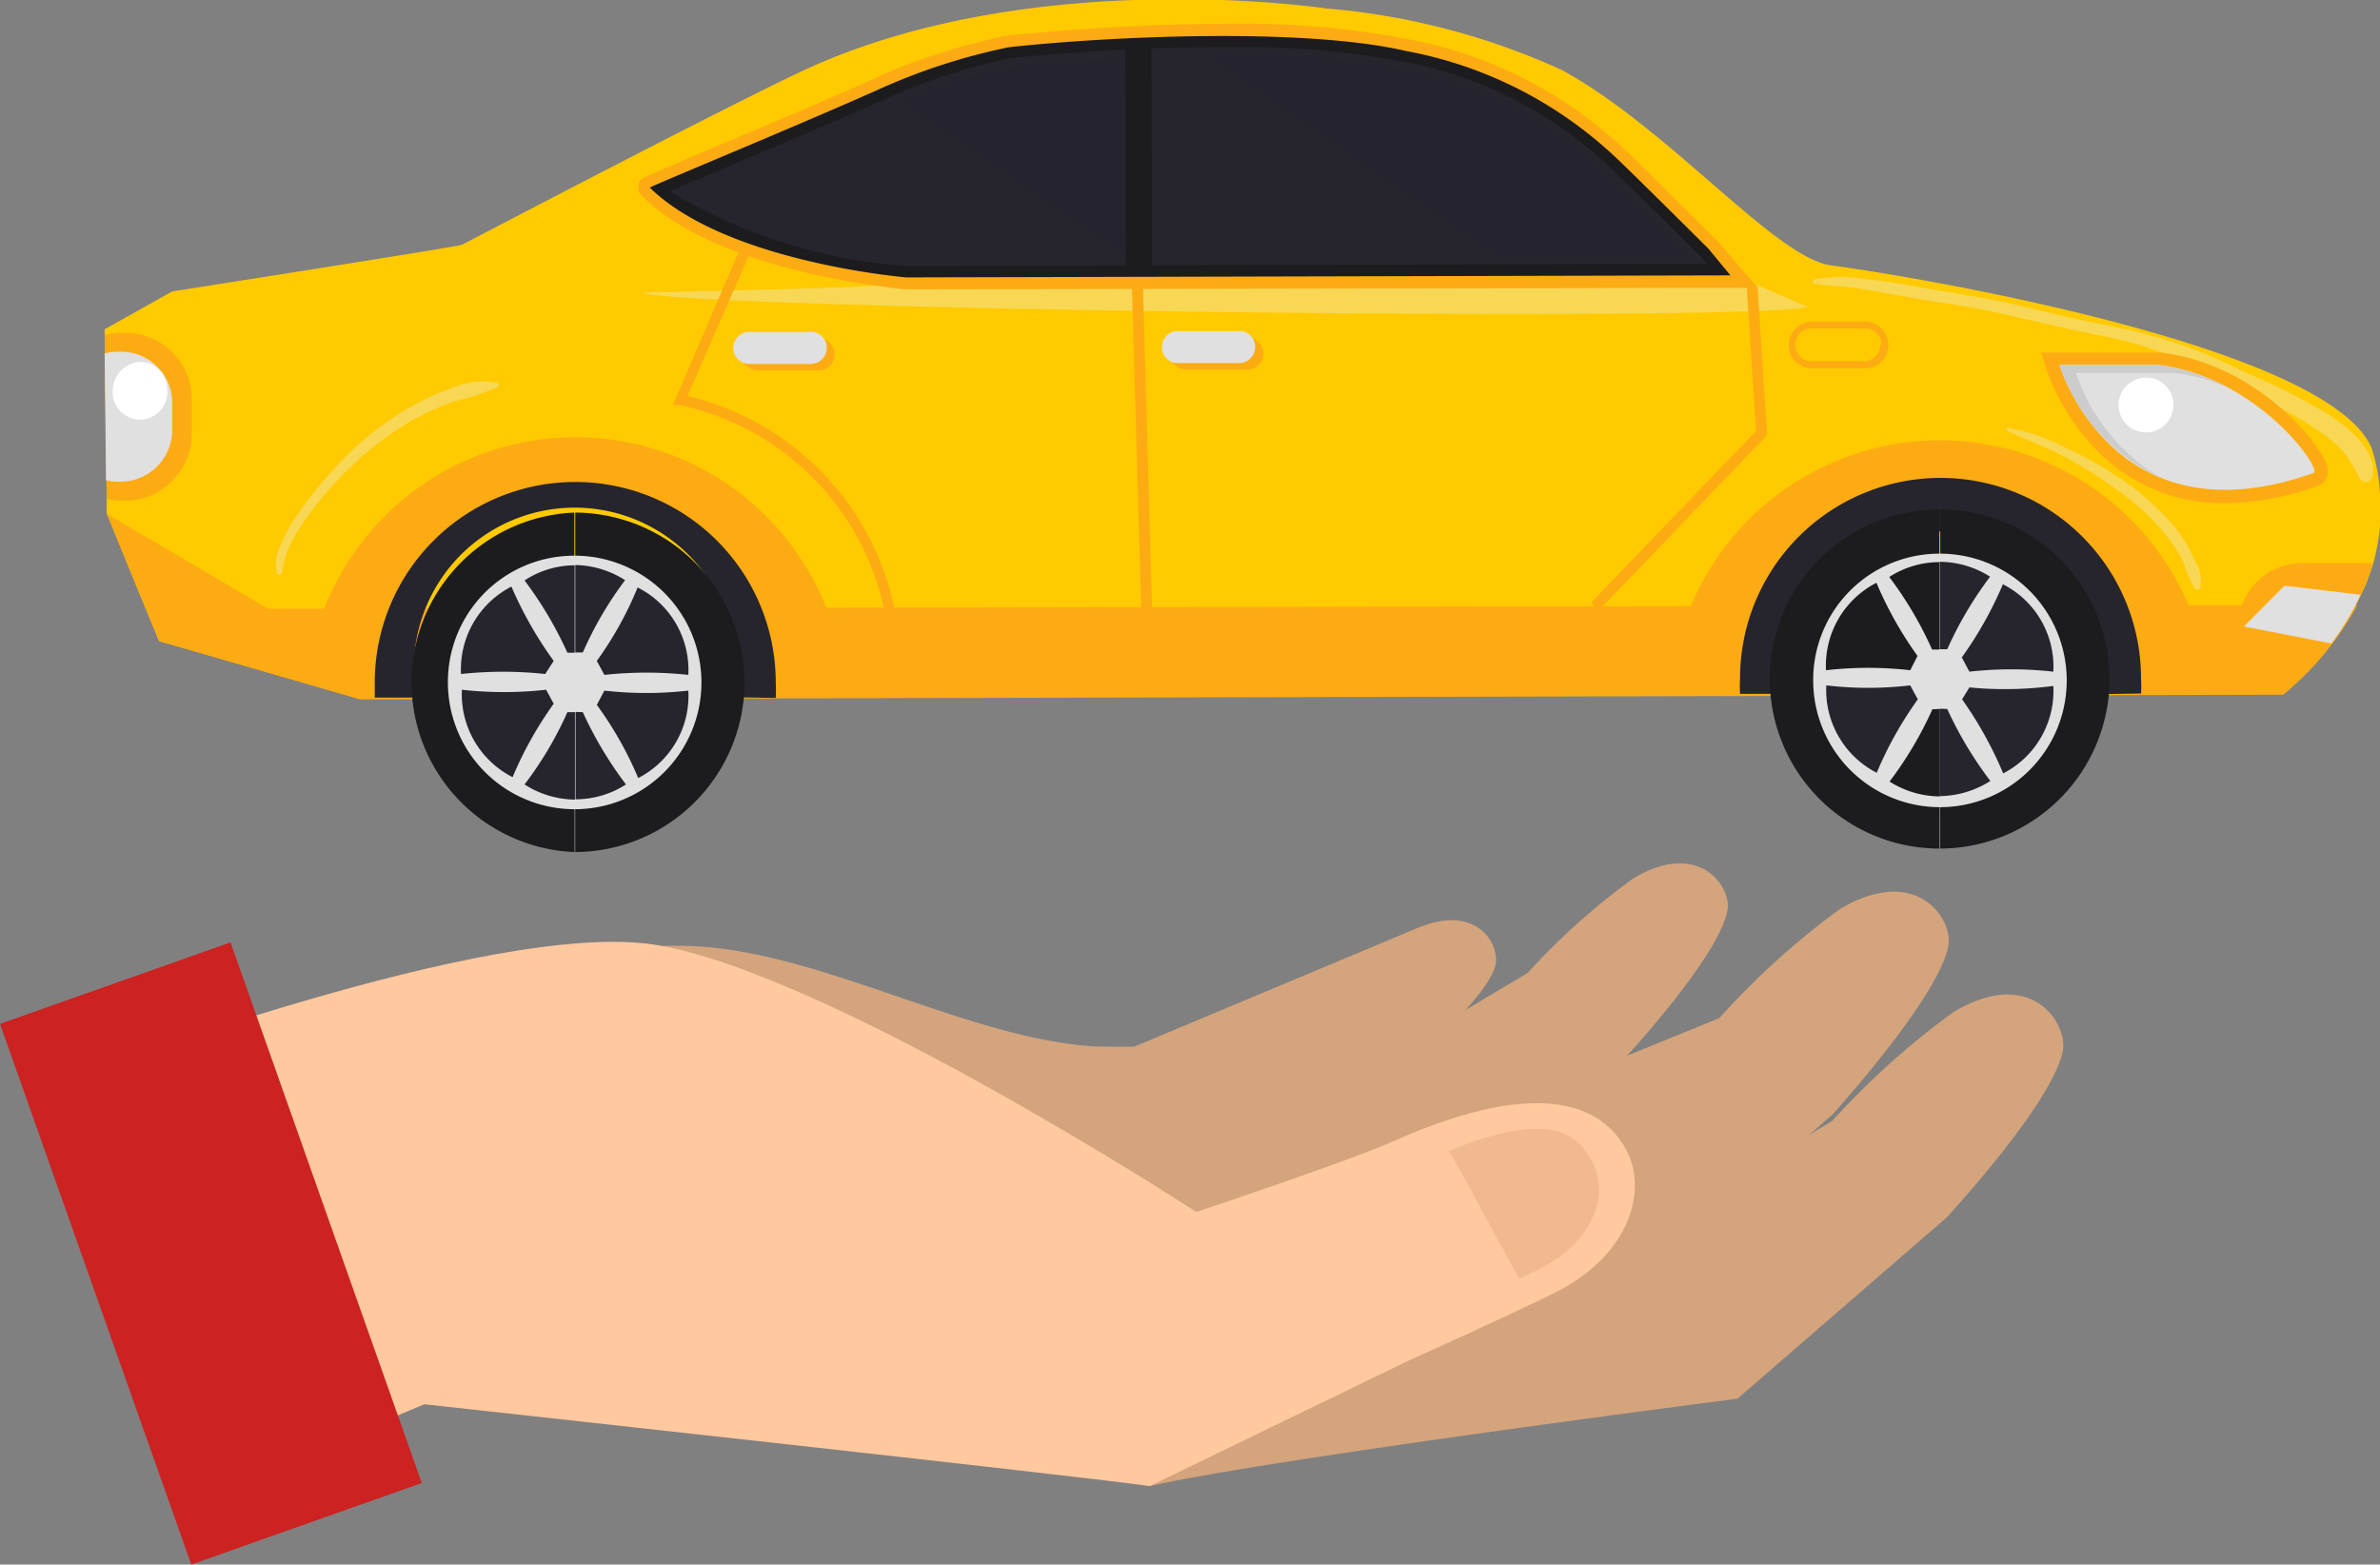 <svg xmlns="http://www.w3.org/2000/svg" viewBox="0 0 81.67 53.69"><rect x="0" y="0" width="81.67" height="53.69" fill="#808080" stroke="none"/><defs><style>.cls-1{isolation:isolate;}.cls-2{fill:#d4a47d;}.cls-3{fill:#ffc89f;}.cls-4{fill:#f0b990;}.cls-5{fill:#cc2221;}.cls-6{fill:#ffca00;}.cls-7{fill:#f7d754;}.cls-8{fill:#fdab13;}.cls-9{fill:#e0e0e0;}.cls-10{fill:#26252e;}.cls-11{fill:#1c1c1f;}.cls-12{fill:#fff;}.cls-13{fill:#ccc;}.cls-14{fill:#242130;mix-blend-mode:screen;opacity:0.2;}</style></defs><g class="cls-1"><g id="Слой_2" data-name="Слой 2"><g id="Layer_1" data-name="Layer 1"><path class="cls-2" d="M67.05,34.72a27,27,0,0,0-4.18,3.75l-4.52,2.69-6.46,1-4.72-.8L39.45,51c4.13-.94,20.17-3,20.17-3l7.17-6.21s3.66-3.94,4-5.74C70.94,35.08,69.69,33.16,67.05,34.72Z"/><path class="cls-2" d="M66.86,32.45c.16-.91-1.09-2.82-3.73-1.25A26.57,26.57,0,0,0,59,34.94l-3.17,1.29s3.17-3.42,3.45-5c.14-.78-.95-2.44-3.23-1.09a23.67,23.67,0,0,0-3.63,3.25l-3.91,2.33-5.59.86-1.12-.15C37.78,37.37,32,35.62,29,35a42.81,42.81,0,0,0-5.82-1l-4.51,13.3,24.56,0c3.84-.91,12.48-2.84,12.48-2.84l7.17-6.21S66.53,34.24,66.86,32.45Z"/><path class="cls-2" d="M43.68,36.26c1,.54,2,1,2.91,1.55l1.12-.72s3.16-2.58,3.59-3.9c.22-.66-.52-2.24-2.67-1.34l-11.93,5C37.3,37.12,43.3,36.05,43.68,36.26Z"/><path class="cls-2" d="M49.46,35.6c-1.52-.89-2.92-.5-4.61-.26a34.8,34.8,0,0,1-7.27.57c-4.45-.26-9.57-3.37-14.08-3.45a17.3,17.3,0,0,0-6.66,1.19v4.91c3.16-1.3,6.81-1.25,10.16-1,4.15.37,8.05,2,12.26,2a34.26,34.26,0,0,0,5.62-.61c1.76-.27,3.38-.21,4.79-1.36A1.35,1.35,0,0,0,49.46,35.6Z"/><path class="cls-3" d="M55.87,39.59c.66,1.43-.06,3.57-2.55,4.79-1.81.89-5,2.32-5,2.32h0L39.45,51c-1.6-.26-24.89-2.81-24.89-2.81L7.72,51.06,2.44,36.91c.34.05,14.42-5.42,20.09-4.48,6,1,18.52,9.16,18.52,9.16s5.2-1.73,6.75-2.42C53,36.85,55.12,38,55.87,39.59Z"/><path class="cls-4" d="M54.7,40c-.53-1.14-1.51-1.91-5-.5.17.15,2.22,4.06,2.44,4.38l.66-.32C54.66,42.64,55.19,41.06,54.7,40Z"/><rect class="cls-5" x="3.04" y="33.18" width="8.39" height="19.68" transform="translate(-13.93 4.87) rotate(-19.48)"/><path class="cls-6" d="M81.67,17.57c0,.17,0,.34,0,.5a7.38,7.38,0,0,1-.23,1.26q-.11.34-.24.69a10.09,10.09,0,0,1-2.7,3.64l-.17.14-66,.16h0l-1.79-.5L5.46,22l-1.8-4.4v-.71L3.59,11.3,5.91,10s9.79-1.53,9.94-1.6,9.54-5,12-6.11c7.82-3.49,17.66-2,17.66-2A24.36,24.36,0,0,1,53.59,2.4c3.68,2,7.34,6.47,9.26,6.71,2.27.29,17,2.68,18.53,6.26A6.08,6.08,0,0,1,81.67,17.57Z"/><path class="cls-7" d="M79.87,14.2a23,23,0,0,0-2.57-1.31c-.57-.26-1.12-.54-1.7-.78a17.44,17.44,0,0,0-2-.65c-.7-.19-1.4-.31-2.11-.46s-1.45-.34-2.17-.51c-1.17-.28-2.35-.44-3.53-.65-.58-.11-1.15-.2-1.74-.26a5.2,5.2,0,0,0-1.76,0,.08.08,0,0,0,0,.16c.34.06.68.07,1,.1s.76.1,1.13.17c.72.13,1.44.26,2.16.37s1.43.23,2.15.39l2.17.5c.71.16,1.43.28,2.13.46a14.6,14.6,0,0,1,2,.71c1,.42,2,1,3,1.46A11.41,11.41,0,0,1,79.87,15a3.54,3.54,0,0,1,.67.67,6.44,6.44,0,0,1,.42.72.24.24,0,0,0,.46-.06C81.55,15.39,80.54,14.64,79.87,14.2Z"/><path class="cls-7" d="M62.05,10.54c-2.68.54-39,.06-40-.5,0,0,6.48-.13,8-.24,8.2-.61,30.29,0,30.29,0Z"/><path class="cls-8" d="M29,23.92H27.13A6.15,6.15,0,0,0,25.31,20a7.89,7.89,0,0,0-5.6-3c-1.66,0-3.25,1.29-4.48,2.22-1.67,1.25-2.75,2.45-2.91,4.65l-1.79-.5A9.26,9.26,0,0,1,29,23.92Z"/><path class="cls-8" d="M75.81,23.8H74a6.39,6.39,0,0,0-2.26-4.34A7.88,7.88,0,0,0,66.55,17c-2.57,0-4.9,1.81-6.23,3.8a5.62,5.62,0,0,0-1.16,3.07H57.32a9.26,9.26,0,0,1,18.49-.05Z"/><path class="cls-8" d="M5,20.9,5.46,22,12.35,24l66-.16a10.36,10.36,0,0,0,2.54-3.08L9.2,20.89,3.66,17.63Z"/><path class="cls-8" d="M76.37,17.27a9.77,9.77,0,0,0,3.18-.6.53.53,0,0,0,.33-.57c-.07-.7-2.39-3.63-5.75-4H70.05l.18.59C70.24,12.71,71.65,17.28,76.37,17.27Z"/><path class="cls-9" d="M79.39,16.23c.32-.12-1.92-3.29-5.32-3.71h-3.4S72.49,18.69,79.39,16.23Z"/><path class="cls-10" d="M72.06,23.82c0-.18,0-.35,0-.53a5.52,5.52,0,0,0-11,0,4.43,4.43,0,0,0,0,.52H59.71a4.71,4.71,0,0,1,0-.53,6.88,6.88,0,1,1,13.76,0,4.43,4.43,0,0,1,0,.52Z"/><path class="cls-11" d="M72.39,23.29a5.83,5.83,0,0,1-5.81,5.83l0-11.64A5.82,5.82,0,0,1,72.39,23.29Z"/><path class="cls-11" d="M66.55,17.48h0l0,11.64h0a5.82,5.82,0,1,1,0-11.64Z"/><path class="cls-9" d="M66.55,19a4.35,4.35,0,1,1-4.33,4.35A4.33,4.33,0,0,1,66.55,19Z"/><path class="cls-10" d="M67.32,22.56a13,13,0,0,0,1.41-2.51,3.17,3.17,0,0,1,1.73,3,12.87,12.87,0,0,0-2.88,0Z"/><path class="cls-10" d="M67.58,23.59a12.72,12.72,0,0,0,2.88-.05,3.18,3.18,0,0,1-1.72,3A13.31,13.31,0,0,0,67.33,24Z"/><path class="cls-10" d="M65.81,24a12.77,12.77,0,0,0-1.41,2.52,3.19,3.19,0,0,1-1.73-3,12.29,12.29,0,0,0,2.88,0Z"/><path class="cls-11" d="M65.55,23a12.83,12.83,0,0,0-2.89,0,3.19,3.19,0,0,1,1.73-3,13,13,0,0,0,1.41,2.51Z"/><path class="cls-10" d="M68.29,19.79a12.78,12.78,0,0,0-1.47,2.49h-.26v-3A3.25,3.25,0,0,1,68.29,19.79Z"/><path class="cls-11" d="M64.83,19.8a3.19,3.19,0,0,1,1.72-.51v3h-.25A12.85,12.85,0,0,0,64.83,19.8Z"/><path class="cls-10" d="M66.82,24.33A13,13,0,0,0,68.3,26.8a3.3,3.3,0,0,1-1.73.52v-3Z"/><path class="cls-11" d="M66.57,24.33v3a3.25,3.25,0,0,1-1.73-.51,12.67,12.67,0,0,0,1.47-2.48Z"/><path class="cls-10" d="M25.22,23.93c0-.17,0-.35,0-.52a5.52,5.52,0,1,0-11,0,4.7,4.7,0,0,0,0,.53H12.86c0-.17,0-.35,0-.52a6.88,6.88,0,0,1,13.76,0,4.7,4.7,0,0,1,0,.53Z"/><path class="cls-11" d="M25.55,23.4a5.84,5.84,0,0,1-5.81,5.84l0-11.65A5.84,5.84,0,0,1,25.55,23.4Z"/><path class="cls-11" d="M19.71,17.59h0l0,11.65h0a5.83,5.83,0,0,1,0-11.65Z"/><path class="cls-9" d="M19.71,19.07a4.35,4.35,0,1,1-4.34,4.36A4.33,4.33,0,0,1,19.71,19.07Z"/><path class="cls-10" d="M20.48,22.68a12.18,12.18,0,0,0,1.4-2.52,3.17,3.17,0,0,1,1.74,3,13.49,13.49,0,0,0-2.88,0Z"/><path class="cls-10" d="M20.74,23.7a12.79,12.79,0,0,0,2.88,0,3.17,3.17,0,0,1-1.72,3,12.34,12.34,0,0,0-1.42-2.51Z"/><path class="cls-10" d="M19,24.15a12.77,12.77,0,0,0-1.41,2.52,3.19,3.19,0,0,1-1.74-3,13,13,0,0,0,2.89,0Z"/><path class="cls-10" d="M18.71,23.13a13.52,13.52,0,0,0-2.89,0,3.19,3.19,0,0,1,1.73-3A13.27,13.27,0,0,0,19,22.68Z"/><path class="cls-10" d="M21.45,19.91A12.37,12.37,0,0,0,20,22.39h-.26v-3A3.26,3.26,0,0,1,21.45,19.91Z"/><path class="cls-10" d="M18,19.92a3.12,3.12,0,0,1,1.72-.52v3h-.25A13,13,0,0,0,18,19.92Z"/><path class="cls-10" d="M20,24.44a13.16,13.16,0,0,0,1.48,2.48,3.2,3.2,0,0,1-1.73.51v-3Z"/><path class="cls-10" d="M19.73,24.44v3A3.25,3.25,0,0,1,18,26.92a12.37,12.37,0,0,0,1.47-2.48Z"/><path class="cls-8" d="M31.06,9.93h0c-2.43-.27-6.82-1.05-9-3.18l-.15-.16,0-.21c0-.22.19-.29.41-.39l.49-.21,1.66-.71c1.62-.68,3.83-1.61,5.43-2.33a21,21,0,0,1,4.69-1.52C36.75,1,39.46.83,41.81.82a30.53,30.53,0,0,1,6.53.53,14.73,14.73,0,0,1,6.85,3.28l.26.22c.28.23,3.47,3.4,3.47,3.4l1.4,1.63-2.07,0Z"/><path class="cls-11" d="M48.25,1.75C44.7.93,38,1.25,34.62,1.62a21.16,21.16,0,0,0-4.56,1.49c-2.94,1.31-7.79,3.3-7.76,3.33,2.43,2.38,7.93,3,8.79,3.08l28.29-.07-.75-.91s-3.19-3.18-3.44-3.37A14.25,14.25,0,0,0,48.25,1.75Z"/><path class="cls-10" d="M31.11,9.13h0a18.23,18.23,0,0,1-7.71-2.32L23,6.56l.42-.18,1.36-.58c1.61-.68,3.82-1.61,5.44-2.33A20.72,20.72,0,0,1,34.66,2c2.16-.23,4.83-.38,7.15-.38a30.45,30.45,0,0,1,6.35.5,13.9,13.9,0,0,1,6.51,3.11l.28.23c.26.22,2.23,2.17,3.23,3.17l.42.42Z"/><path class="cls-10" d="M31.12,8.88a18.16,18.16,0,0,1-7.61-2.27L24.87,6c1.62-.68,3.84-1.62,5.44-2.34a20.91,20.91,0,0,1,4.38-1.44c2.14-.23,4.81-.37,7.12-.38a30.44,30.44,0,0,1,6.29.5,13.62,13.62,0,0,1,6.41,3.06l.28.24c.23.18,2,2,3.22,3.14Z"/><rect class="cls-11" x="38.62" y="1.42" width="0.9" height="7.86" transform="translate(-0.01 0.08) rotate(-0.12)"/><path class="cls-8" d="M81.42,19.33q-.11.34-.24.69c-.05.13-.11.26-.17.39a9,9,0,0,1-1,1.67,10.4,10.4,0,0,1-1.49,1.58,2.21,2.21,0,0,1-1.71-2.13A2.15,2.15,0,0,1,77.41,20,2.18,2.18,0,0,1,79,19.33Z"/><path class="cls-8" d="M6.58,13.7v1.18a2.29,2.29,0,0,1-2.29,2.3H4.2a2.35,2.35,0,0,1-.54-.06L3.59,11.5a2,2,0,0,1,.6-.08h.1A2.28,2.28,0,0,1,6.58,13.7Z"/><path class="cls-9" d="M5.91,13.84v.91a1.78,1.78,0,0,1-1.78,1.78H4.06a1.51,1.51,0,0,1-.42-.05l-.05-4.35a1.76,1.76,0,0,1,.46-.06h.09A1.76,1.76,0,0,1,5.91,13.84Z"/><path class="cls-9" d="M81,20.41a9,9,0,0,1-1,1.67L77,21.5l1.39-1.4Z"/><path class="cls-12" d="M74.58,13.89a.94.94,0,1,1-.93-.93A.93.93,0,0,1,74.58,13.89Z"/><path class="cls-13" d="M71.24,12.8h3.4a6.77,6.77,0,0,1,1.78.49,6.77,6.77,0,0,0-2.35-.76h-3.4a6.55,6.55,0,0,0,3.46,3.86A6.65,6.65,0,0,1,71.24,12.8Z"/><path class="cls-12" d="M5.74,13.36a.94.94,0,1,1-1.87,0,1,1,0,0,1,.93-.94A.94.94,0,0,1,5.74,13.36Z"/><path class="cls-8" d="M28.64,12.16a.54.54,0,0,1-.54.55H26a.56.56,0,0,1-.56-.55h0a.55.55,0,0,1,.55-.55h2.1a.55.55,0,0,1,.55.55Z"/><path class="cls-8" d="M43.35,12.12a.55.55,0,0,1-.55.56H40.7a.55.55,0,0,1-.55-.55h0a.55.55,0,0,1,.55-.55h2.1a.55.55,0,0,1,.55.54Z"/><path class="cls-9" d="M28.37,11.94a.55.55,0,0,1-.55.55h-2.1a.56.56,0,0,1-.56-.55h0a.56.56,0,0,1,.56-.55h2.1a.54.54,0,0,1,.55.54Z"/><path class="cls-9" d="M43.07,11.91a.55.55,0,0,1-.54.55H40.42a.55.55,0,0,1-.55-.54h0a.56.56,0,0,1,.55-.56h2.1a.54.54,0,0,1,.55.55Z"/><path class="cls-8" d="M39.56,21.94l-9.13-.41,0-.15a9.12,9.12,0,0,0-7.12-7.48l-.22,0L25.4,8.52l.34.15-2.15,4.92a9.49,9.49,0,0,1,7.16,7.58l8.43.38L38.84,9.79h.38Z"/><polygon class="cls-8" points="54.87 20.94 54.6 20.68 60.26 14.79 59.94 9.87 60.31 9.85 60.64 14.93 54.87 20.94"/><path class="cls-8" d="M62.17,12.64a.79.79,0,0,1-.79-.79.8.8,0,0,1,.79-.81H64a.8.8,0,0,1,0,1.6Z"/><path class="cls-6" d="M64.52,11.84a.57.57,0,0,1-.57.56H62.17a.56.56,0,0,1-.56-.56h0a.56.56,0,0,1,.56-.57H64a.57.57,0,0,1,.57.57Z"/><path class="cls-14" d="M58,8.81c-1.19-1.18-3-3-3.22-3.14l-.28-.24A13.62,13.62,0,0,0,48.1,2.37a30.44,30.44,0,0,0-6.29-.5h-.45l10.1,7Z"/><path class="cls-14" d="M38.61,2c-1.37.06-2.73.16-3.92.29a18.39,18.39,0,0,0-3.77,1.19l7.7,5.3Z"/><path class="cls-7" d="M17.06,13.14a2.4,2.4,0,0,0-1.4.12,8.89,8.89,0,0,0-1.51.67,10.38,10.38,0,0,0-2.38,1.84,14.27,14.27,0,0,0-1.57,1.9,5,5,0,0,0-.58,1.07,1.34,1.34,0,0,0-.12.9.09.09,0,0,0,.18,0,3.61,3.61,0,0,1,.24-.87,6.21,6.21,0,0,1,.6-1A12.54,12.54,0,0,1,12.06,16a11.05,11.05,0,0,1,2.2-1.64,8.47,8.47,0,0,1,1.38-.6,8.44,8.44,0,0,0,1.42-.47C17.13,13.29,17.15,13.17,17.06,13.14Z"/><path class="cls-7" d="M75.3,19.22a4.49,4.49,0,0,0-.57-1A8.51,8.51,0,0,0,73,16.59a13.24,13.24,0,0,0-2.13-1.23,6.75,6.75,0,0,0-2-.68s-.06.06,0,.09c.59.3,1.22.52,1.82.82a15.34,15.34,0,0,1,2,1.25,7.88,7.88,0,0,1,1.68,1.58,4.64,4.64,0,0,1,.55.86,4.38,4.38,0,0,0,.39.91.12.12,0,0,0,.19,0A1.28,1.28,0,0,0,75.3,19.22Z"/></g></g></g></svg>